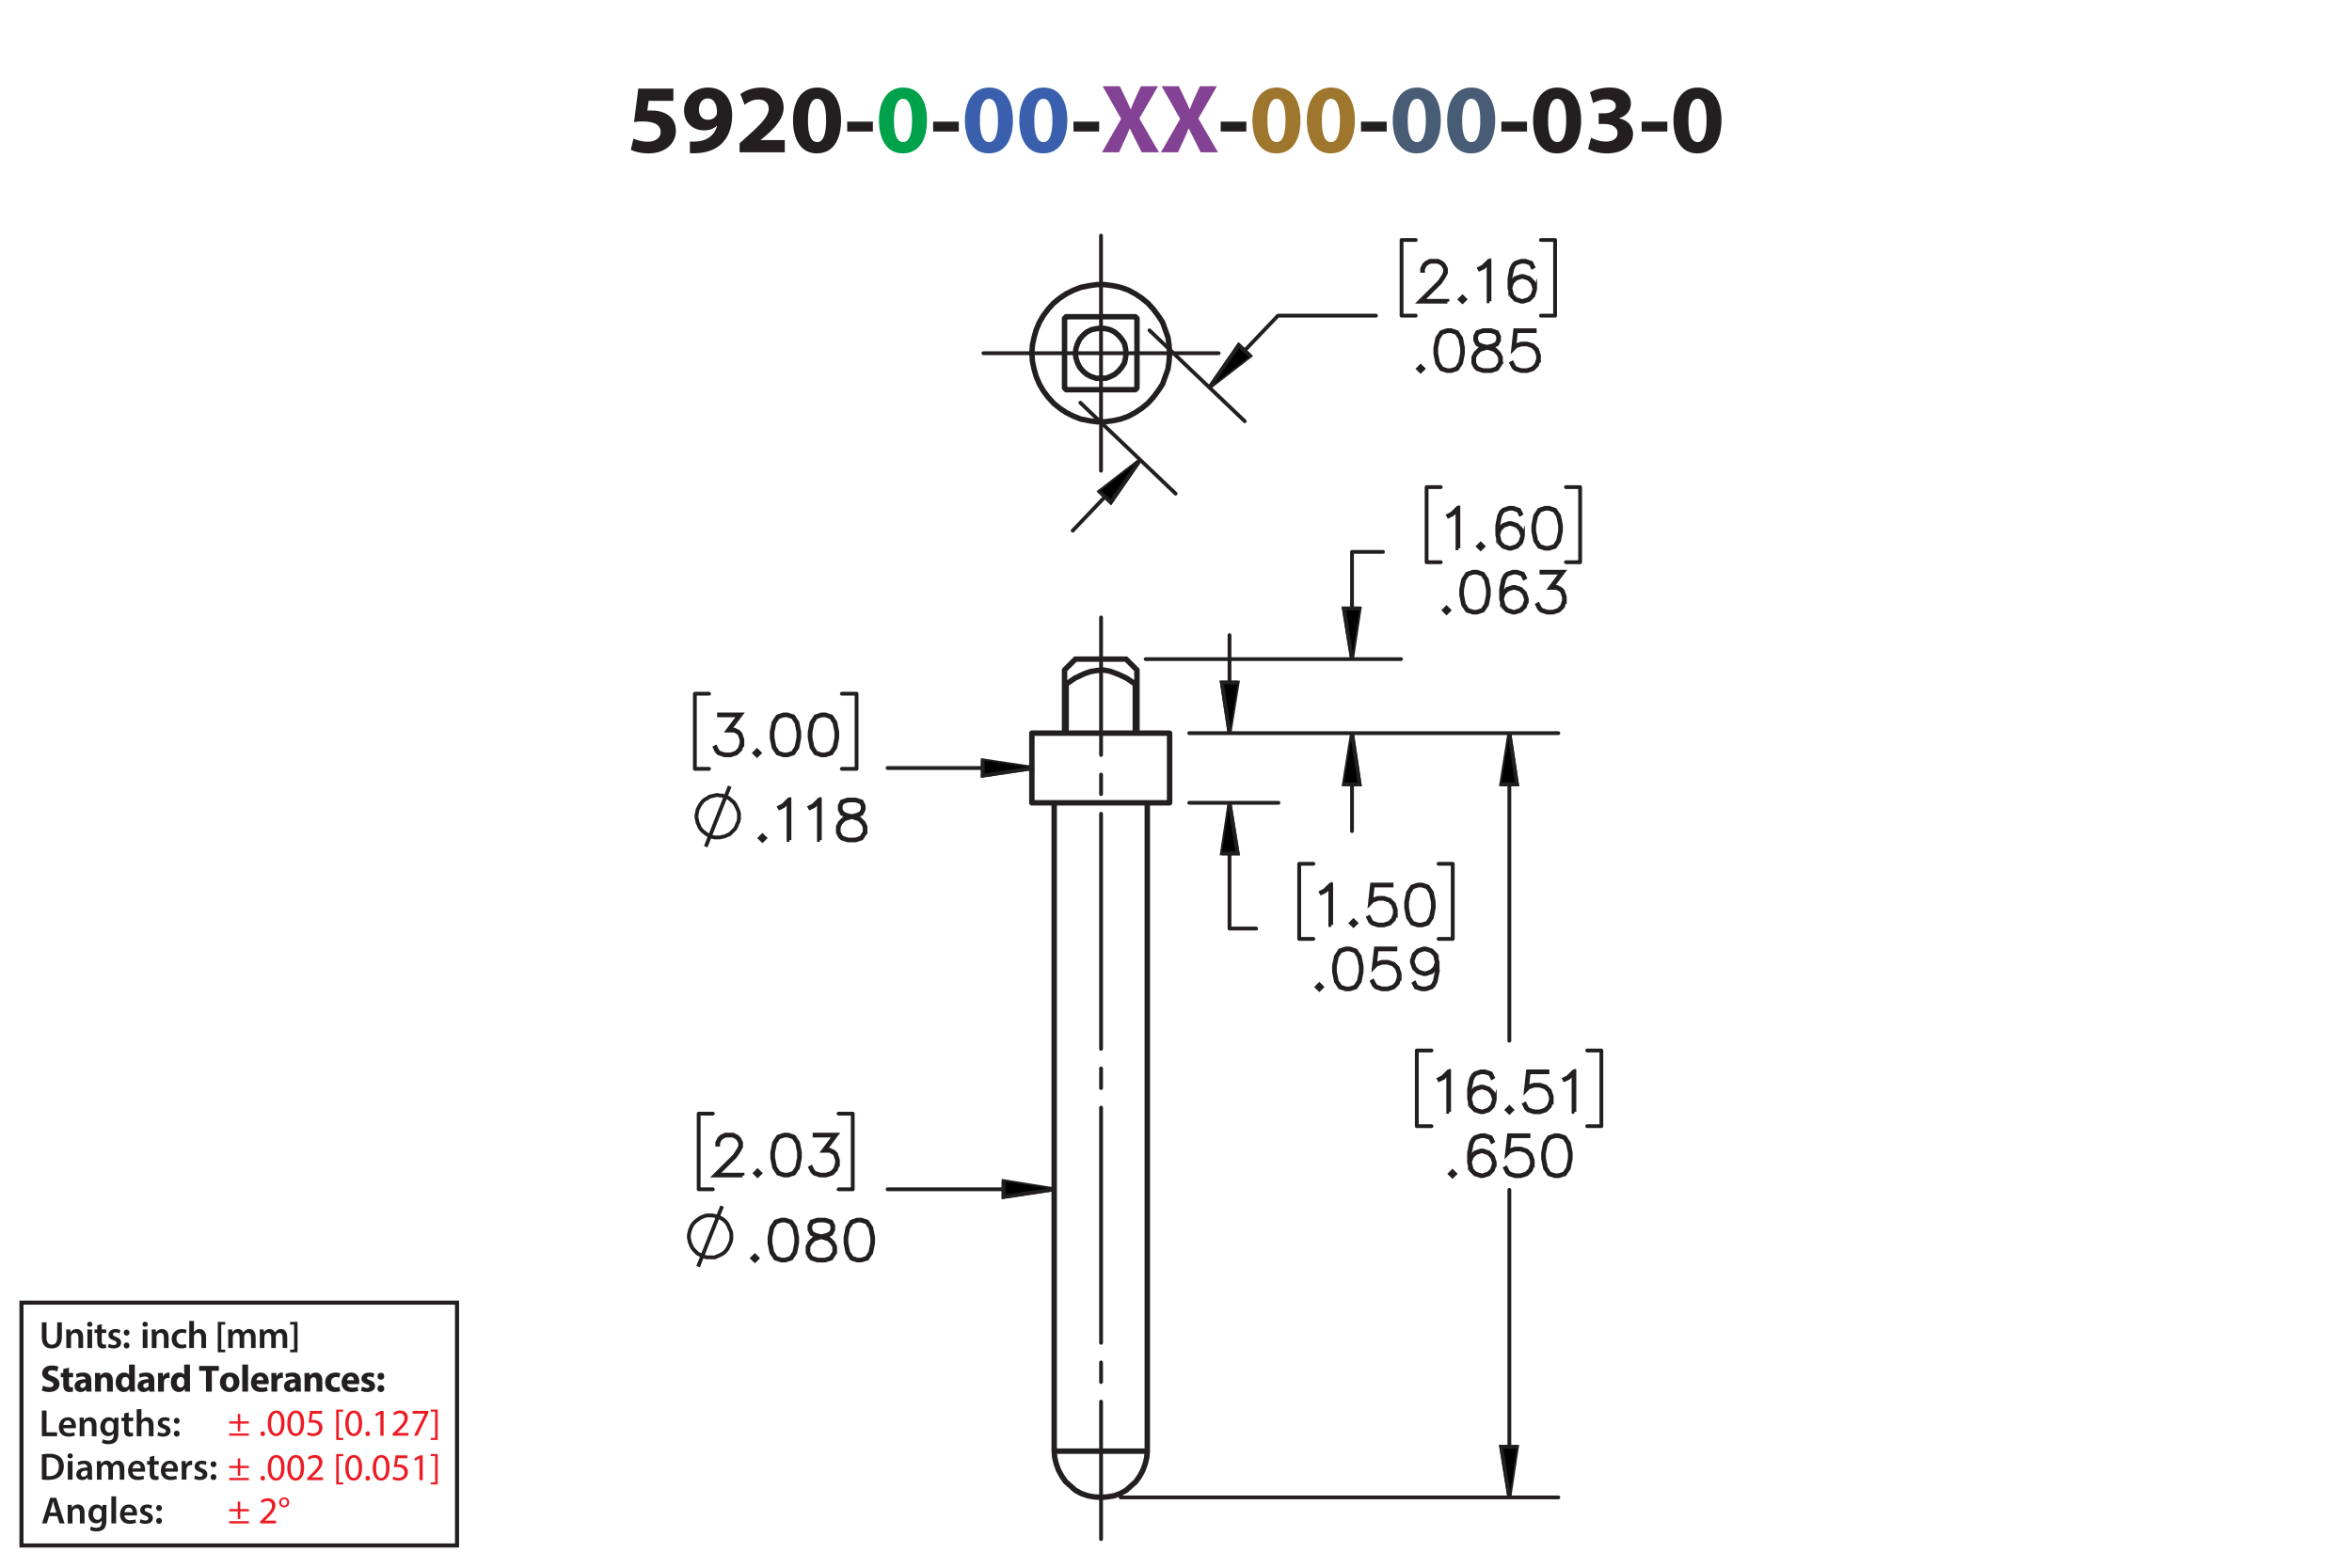 <?xml version="1.0" encoding="UTF-8"?><svg id="Layer_1" xmlns="http://www.w3.org/2000/svg" viewBox="0 0 432 288"><defs><style>.cls-1,.cls-2,.cls-3,.cls-4,.cls-5,.cls-6,.cls-7{stroke:#231f20;}.cls-1,.cls-3,.cls-5,.cls-6,.cls-7{fill:none;}.cls-1,.cls-3,.cls-6{stroke-linecap:round;stroke-linejoin:round;}.cls-2{stroke-width:.7px;}.cls-2,.cls-4,.cls-5{stroke-miterlimit:10;}.cls-8{fill:#834293;}.cls-9{fill:#9e762d;}.cls-3,.cls-4,.cls-5,.cls-6{stroke-width:.7px;}.cls-6{stroke-dasharray:0 0 0 0 43.2 3.6 3.6 3.6;stroke-dashoffset:17.937px;}.cls-10{fill:#485c75;}.cls-11{fill:#00a14b;}.cls-12{fill:#ed1c24;}.cls-13{fill:#231f20;}.cls-14{fill:#3a60ad;}.cls-7{stroke-width:.75px;}</style></defs><g><path class="cls-13" d="M123.679,18.529h-4.537l-.252,1.8c.252-.036,.468-.036,.756-.036,1.117,0,2.251,.252,3.079,.847,.882,.594,1.422,1.566,1.422,2.935,0,2.179-1.873,4.106-5.023,4.106-1.422,0-2.611-.324-3.259-.666l.486-2.052c.522,.252,1.585,.576,2.647,.576,1.134,0,2.341-.54,2.341-1.783,0-1.206-.955-1.945-3.295-1.945-.648,0-1.099,.036-1.585,.108l.774-6.14h6.446v2.251Z"/><path class="cls-13" d="M126.719,26.001c.342,.036,.648,.036,1.188,0,.828-.054,1.674-.288,2.305-.72,.756-.522,1.26-1.278,1.476-2.161l-.054-.018c-.522,.54-1.279,.846-2.341,.846-1.98,0-3.655-1.386-3.655-3.655,0-2.287,1.836-4.213,4.412-4.213,3.007,0,4.429,2.305,4.429,5.042,0,2.431-.774,4.213-2.053,5.383-1.116,1.008-2.647,1.566-4.465,1.639-.468,.036-.936,.018-1.242,0v-2.143Zm1.656-5.87c0,1.009,.54,1.873,1.657,1.873,.738,0,1.26-.36,1.512-.774,.09-.162,.144-.342,.144-.684,0-1.243-.468-2.467-1.71-2.467-.936,0-1.621,.828-1.603,2.052Z"/><path class="cls-13" d="M135.845,27.981v-1.656l1.512-1.369c2.557-2.287,3.799-3.601,3.835-4.969,0-.955-.576-1.711-1.927-1.711-1.008,0-1.891,.504-2.503,.973l-.774-1.963c.882-.666,2.251-1.206,3.835-1.206,2.647,0,4.106,1.548,4.106,3.673,0,1.963-1.423,3.529-3.115,5.042l-1.08,.9v.036h4.411v2.251h-8.3Z"/><path class="cls-13" d="M154.477,22.076c0,3.619-1.458,6.104-4.447,6.104-3.025,0-4.357-2.719-4.375-6.032,0-3.385,1.44-6.067,4.465-6.067,3.133,0,4.357,2.791,4.357,5.996Zm-6.068,.072c-.018,2.683,.63,3.961,1.692,3.961s1.639-1.333,1.639-3.997c0-2.593-.558-3.961-1.657-3.961-1.008,0-1.692,1.278-1.674,3.997Z"/><path class="cls-13" d="M160.326,22.346v1.818h-4.717v-1.818h4.717Z"/><path class="cls-11" d="M170.263,22.076c0,3.619-1.458,6.104-4.447,6.104-3.025,0-4.357-2.719-4.375-6.032,0-3.385,1.44-6.067,4.465-6.067,3.133,0,4.357,2.791,4.357,5.996Zm-6.068,.072c-.018,2.683,.63,3.961,1.692,3.961s1.639-1.333,1.639-3.997c0-2.593-.558-3.961-1.657-3.961-1.008,0-1.692,1.278-1.674,3.997Z"/><path class="cls-13" d="M176.112,22.346v1.818h-4.718v-1.818h4.718Z"/><path class="cls-14" d="M186.049,22.076c0,3.619-1.458,6.104-4.447,6.104-3.025,0-4.357-2.719-4.375-6.032,0-3.385,1.44-6.067,4.465-6.067,3.133,0,4.357,2.791,4.357,5.996Zm-6.068,.072c-.018,2.683,.63,3.961,1.692,3.961s1.639-1.333,1.639-3.997c0-2.593-.558-3.961-1.657-3.961-1.008,0-1.692,1.278-1.674,3.997Z"/><path class="cls-14" d="M196.039,22.076c0,3.619-1.458,6.104-4.447,6.104-3.025,0-4.357-2.719-4.375-6.032,0-3.385,1.44-6.067,4.465-6.067,3.133,0,4.357,2.791,4.357,5.996Zm-6.068,.072c-.018,2.683,.63,3.961,1.692,3.961s1.639-1.333,1.639-3.997c0-2.593-.558-3.961-1.657-3.961-1.008,0-1.692,1.278-1.674,3.997Z"/><path class="cls-13" d="M201.887,22.346v1.818h-4.718v-1.818h4.718Z"/><path class="cls-8" d="M209.7,27.981l-1.098-2.197c-.45-.846-.738-1.476-1.081-2.179h-.036c-.252,.703-.558,1.333-.936,2.179l-1.008,2.197h-3.133l3.511-6.14-3.385-5.996h3.151l1.062,2.215c.36,.738,.63,1.333,.918,2.017h.036c.288-.774,.522-1.315,.829-2.017l1.026-2.215h3.133l-3.421,5.924,3.601,6.212h-3.169Z"/><path class="cls-8" d="M220.535,27.981l-1.098-2.197c-.45-.846-.738-1.476-1.081-2.179h-.035c-.253,.703-.559,1.333-.936,2.179l-1.008,2.197h-3.133l3.511-6.14-3.385-5.996h3.151l1.062,2.215c.359,.738,.63,1.333,.918,2.017h.036c.288-.774,.522-1.315,.828-2.017l1.026-2.215h3.133l-3.421,5.924,3.601,6.212h-3.169Z"/><path class="cls-13" d="M228.923,22.346v1.818h-4.718v-1.818h4.718Z"/><path class="cls-9" d="M238.86,22.076c0,3.619-1.459,6.104-4.447,6.104-3.025,0-4.357-2.719-4.376-6.032,0-3.385,1.44-6.067,4.466-6.067,3.133,0,4.357,2.791,4.357,5.996Zm-6.068,.072c-.018,2.683,.63,3.961,1.692,3.961s1.639-1.333,1.639-3.997c0-2.593-.558-3.961-1.656-3.961-1.009,0-1.692,1.278-1.675,3.997Z"/><path class="cls-9" d="M248.85,22.076c0,3.619-1.458,6.104-4.447,6.104-3.024,0-4.357-2.719-4.375-6.032,0-3.385,1.44-6.067,4.465-6.067,3.133,0,4.357,2.791,4.357,5.996Zm-6.067,.072c-.019,2.683,.63,3.961,1.692,3.961s1.639-1.333,1.639-3.997c0-2.593-.559-3.961-1.657-3.961-1.008,0-1.692,1.278-1.674,3.997Z"/><path class="cls-13" d="M254.698,22.346v1.818h-4.717v-1.818h4.717Z"/><path class="cls-10" d="M264.636,22.076c0,3.619-1.459,6.104-4.447,6.104-3.025,0-4.357-2.719-4.376-6.032,0-3.385,1.44-6.067,4.466-6.067,3.133,0,4.357,2.791,4.357,5.996Zm-6.068,.072c-.018,2.683,.63,3.961,1.692,3.961s1.639-1.333,1.639-3.997c0-2.593-.558-3.961-1.656-3.961-1.009,0-1.692,1.278-1.675,3.997Z"/><path class="cls-10" d="M274.626,22.076c0,3.619-1.459,6.104-4.447,6.104-3.025,0-4.357-2.719-4.376-6.032,0-3.385,1.44-6.067,4.466-6.067,3.133,0,4.357,2.791,4.357,5.996Zm-6.068,.072c-.018,2.683,.63,3.961,1.692,3.961s1.639-1.333,1.639-3.997c0-2.593-.558-3.961-1.656-3.961-1.009,0-1.692,1.278-1.675,3.997Z"/><path class="cls-13" d="M280.474,22.346v1.818h-4.717v-1.818h4.717Z"/><path class="cls-13" d="M290.411,22.076c0,3.619-1.458,6.104-4.447,6.104-3.024,0-4.357-2.719-4.375-6.032,0-3.385,1.44-6.067,4.465-6.067,3.133,0,4.357,2.791,4.357,5.996Zm-6.067,.072c-.019,2.683,.63,3.961,1.692,3.961s1.639-1.333,1.639-3.997c0-2.593-.559-3.961-1.657-3.961-1.008,0-1.692,1.278-1.674,3.997Z"/><path class="cls-13" d="M292.244,25.299c.486,.252,1.603,.72,2.719,.72,1.423,0,2.144-.685,2.144-1.567,0-1.152-1.152-1.674-2.359-1.674h-1.116v-1.962h1.062c.918-.018,2.089-.36,2.089-1.351,0-.702-.576-1.224-1.728-1.224-.955,0-1.963,.414-2.449,.702l-.558-1.981c.702-.45,2.106-.882,3.619-.882,2.502,0,3.889,1.315,3.889,2.917,0,1.243-.702,2.215-2.143,2.719v.036c1.404,.252,2.539,1.315,2.539,2.845,0,2.07-1.819,3.583-4.79,3.583-1.512,0-2.791-.397-3.475-.829l.558-2.052Z"/><path class="cls-13" d="M306.249,22.346v1.818h-4.717v-1.818h4.717Z"/><path class="cls-13" d="M316.187,22.076c0,3.619-1.459,6.104-4.447,6.104-3.024,0-4.357-2.719-4.375-6.032,0-3.385,1.44-6.067,4.465-6.067,3.133,0,4.357,2.791,4.357,5.996Zm-6.068,.072c-.018,2.683,.631,3.961,1.693,3.961,1.062,0,1.638-1.333,1.638-3.997,0-2.593-.558-3.961-1.656-3.961-1.008,0-1.692,1.278-1.675,3.997Z"/></g><g><g><path class="cls-13" d="M7.688,259.128h.862v3.999h1.94v.722h-2.802v-4.721Z"/><path class="cls-13" d="M11.636,262.385c.021,.616,.504,.883,1.05,.883,.399,0,.686-.057,.946-.154l.126,.596c-.294,.118-.701,.21-1.191,.21-1.106,0-1.758-.68-1.758-1.724,0-.945,.574-1.835,1.667-1.835,1.106,0,1.471,.911,1.471,1.66,0,.161-.014,.287-.028,.364h-2.283Zm1.498-.603c.007-.315-.133-.833-.708-.833-.532,0-.756,.483-.791,.833h1.498Z"/><path class="cls-13" d="M14.639,261.453c0-.392-.007-.721-.028-1.016h.756l.042,.512h.021c.147-.267,.518-.589,1.085-.589,.595,0,1.211,.386,1.211,1.464v2.024h-.861v-1.926c0-.49-.182-.861-.651-.861-.343,0-.581,.245-.672,.504-.028,.077-.035,.182-.035,.28v2.003h-.868v-2.396Z"/><path class="cls-13" d="M21.759,260.438c-.014,.231-.028,.512-.028,.981v1.934c0,.714-.147,1.226-.504,1.548-.357,.315-.848,.413-1.317,.413-.434,0-.896-.091-1.191-.273l.19-.651c.217,.126,.581,.26,.995,.26,.56,0,.981-.295,.981-1.03v-.294h-.014c-.196,.301-.546,.504-.995,.504-.847,0-1.45-.7-1.45-1.666,0-1.121,.729-1.801,1.548-1.801,.518,0,.827,.253,.987,.532h.014l.035-.455h.75Zm-.89,1.366c0-.077-.007-.161-.028-.231-.091-.315-.336-.553-.701-.553-.483,0-.84,.42-.84,1.113,0,.581,.294,1.051,.834,1.051,.322,0,.602-.21,.7-.519,.021-.091,.035-.21,.035-.309v-.553Z"/><path class="cls-13" d="M23.641,259.464v.974h.819v.644h-.819v1.506c0,.413,.112,.631,.441,.631,.147,0,.259-.021,.336-.042l.014,.658c-.126,.049-.35,.084-.624,.084-.315,0-.581-.105-.742-.28-.182-.196-.266-.505-.266-.953v-1.603h-.49v-.644h.49v-.77l.84-.203Z"/><path class="cls-13" d="M25.111,258.876h.868v2.031h.014c.105-.161,.245-.294,.427-.393,.168-.098,.371-.154,.588-.154,.581,0,1.19,.386,1.19,1.478v2.01h-.861v-1.912c0-.497-.182-.868-.658-.868-.336,0-.575,.224-.665,.483-.028,.069-.035,.161-.035,.259v2.038h-.868v-4.973Z"/><path class="cls-13" d="M29.073,263.058c.196,.119,.567,.245,.875,.245,.378,0,.546-.154,.546-.379,0-.231-.14-.35-.56-.497-.665-.231-.945-.596-.939-.994,0-.603,.497-1.072,1.289-1.072,.378,0,.708,.099,.903,.203l-.168,.609c-.147-.084-.42-.195-.721-.195-.308,0-.477,.146-.477,.356,0,.218,.161,.322,.596,.477,.616,.224,.903,.539,.91,1.044,0,.616-.483,1.065-1.387,1.065-.413,0-.784-.099-1.037-.238l.169-.623Z"/><path class="cls-13" d="M31.929,261.019c0-.322,.224-.554,.532-.554,.315,0,.525,.231,.532,.554,0,.315-.21,.546-.532,.546-.315,0-.532-.231-.532-.546Zm0,2.359c0-.321,.224-.553,.532-.553,.315,0,.525,.224,.532,.553,0,.309-.21,.547-.532,.547-.315,0-.532-.238-.532-.547Z"/></g><g><path class="cls-13" d="M7.688,267.173c.378-.064,.862-.099,1.373-.099,.882,0,1.492,.183,1.926,.547,.456,.371,.735,.932,.735,1.736,0,.841-.287,1.471-.735,1.877-.469,.428-1.218,.644-2.136,.644-.504,0-.882-.027-1.163-.062v-4.644Zm.862,3.999c.119,.021,.301,.021,.476,.021,1.121,.008,1.786-.609,1.786-1.807,.007-1.044-.595-1.639-1.674-1.639-.273,0-.469,.021-.588,.049v3.376Z"/><path class="cls-13" d="M13.372,267.467c0,.259-.19,.462-.49,.462-.287,0-.477-.203-.477-.462,0-.267,.196-.47,.483-.47,.294,0,.476,.203,.483,.47Zm-.917,4.363v-3.411h.868v3.411h-.868Z"/><path class="cls-13" d="M16.166,271.83l-.056-.378h-.021c-.21,.266-.567,.455-1.008,.455-.686,0-1.072-.497-1.072-1.016,0-.861,.763-1.296,2.024-1.289v-.056c0-.225-.091-.596-.693-.596-.336,0-.686,.105-.917,.253l-.168-.56c.252-.154,.693-.302,1.233-.302,1.092,0,1.408,.693,1.408,1.437v1.232c0,.308,.014,.609,.049,.819h-.777Zm-.112-1.667c-.609-.014-1.19,.119-1.19,.638,0,.336,.217,.49,.49,.49,.343,0,.595-.225,.672-.47,.021-.062,.028-.133,.028-.189v-.47Z"/><path class="cls-13" d="M17.803,269.435c0-.392-.007-.721-.028-1.016h.743l.035,.505h.021c.169-.267,.477-.582,1.051-.582,.448,0,.798,.253,.945,.631h.014c.119-.19,.259-.329,.42-.428,.189-.133,.406-.203,.686-.203,.567,0,1.142,.386,1.142,1.478v2.01h-.841v-1.884c0-.567-.196-.903-.609-.903-.294,0-.511,.21-.602,.455-.021,.084-.042,.189-.042,.287v2.045h-.841v-1.975c0-.477-.189-.812-.588-.812-.322,0-.54,.252-.617,.49-.035,.084-.049,.182-.049,.279v2.018h-.84v-2.396Z"/><path class="cls-13" d="M24.348,270.366c.021,.616,.504,.883,1.05,.883,.399,0,.686-.057,.946-.154l.126,.596c-.294,.118-.701,.21-1.191,.21-1.106,0-1.758-.68-1.758-1.724,0-.945,.574-1.835,1.667-1.835,1.106,0,1.471,.911,1.471,1.66,0,.161-.014,.287-.028,.364h-2.283Zm1.498-.603c.007-.315-.133-.833-.708-.833-.532,0-.756,.483-.791,.833h1.498Z"/><path class="cls-13" d="M28.338,267.445v.974h.819v.644h-.819v1.506c0,.413,.112,.631,.441,.631,.147,0,.259-.021,.336-.042l.014,.658c-.126,.049-.35,.084-.624,.084-.315,0-.581-.105-.742-.28-.182-.196-.266-.505-.266-.953v-1.603h-.49v-.644h.49v-.77l.84-.203Z"/><path class="cls-13" d="M30.375,270.366c.021,.616,.504,.883,1.05,.883,.399,0,.686-.057,.946-.154l.126,.596c-.294,.118-.701,.21-1.191,.21-1.106,0-1.758-.68-1.758-1.724,0-.945,.574-1.835,1.667-1.835,1.106,0,1.471,.911,1.471,1.66,0,.161-.014,.287-.028,.364h-2.283Zm1.498-.603c.007-.315-.133-.833-.708-.833-.532,0-.756,.483-.791,.833h1.498Z"/><path class="cls-13" d="M33.377,269.519c0-.462-.007-.791-.028-1.1h.75l.028,.651h.028c.168-.483,.567-.729,.932-.729,.084,0,.133,.008,.203,.021v.812c-.07-.014-.147-.028-.252-.028-.413,0-.693,.267-.77,.651-.014,.077-.028,.168-.028,.267v1.765h-.861v-2.312Z"/><path class="cls-13" d="M35.828,271.039c.196,.119,.567,.245,.875,.245,.378,0,.546-.154,.546-.379,0-.231-.14-.35-.56-.497-.665-.231-.945-.596-.939-.994,0-.603,.497-1.072,1.289-1.072,.378,0,.708,.099,.903,.203l-.168,.609c-.147-.084-.42-.195-.721-.195-.308,0-.477,.146-.477,.356,0,.218,.161,.322,.596,.477,.616,.224,.903,.539,.91,1.044,0,.616-.483,1.065-1.387,1.065-.413,0-.784-.099-1.037-.238l.169-.623Z"/><path class="cls-13" d="M38.684,269.001c0-.322,.224-.554,.532-.554,.315,0,.525,.231,.532,.554,0,.315-.21,.546-.532,.546-.315,0-.532-.231-.532-.546Zm0,2.359c0-.321,.224-.553,.532-.553,.315,0,.525,.224,.532,.553,0,.309-.21,.547-.532,.547-.315,0-.532-.238-.532-.547Z"/></g><g><path class="cls-13" d="M7.898,254.555c.288,.147,.729,.294,1.184,.294,.49,0,.749-.203,.749-.511,0-.295-.224-.463-.791-.666-.784-.273-1.295-.707-1.295-1.394,0-.806,.672-1.422,1.786-1.422,.532,0,.924,.112,1.205,.238l-.238,.861c-.189-.091-.525-.224-.988-.224-.462,0-.686,.21-.686,.455,0,.301,.266,.435,.875,.665,.834,.309,1.226,.742,1.226,1.408,0,.791-.609,1.464-1.905,1.464-.539,0-1.071-.141-1.337-.287l.217-.883Z"/><path class="cls-13" d="M12.666,251.249v.981h.764v.784h-.764v1.24c0,.413,.098,.602,.42,.602,.133,0,.238-.014,.315-.027l.007,.805c-.14,.057-.392,.092-.693,.092-.343,0-.63-.119-.798-.294-.196-.203-.294-.533-.294-1.016v-1.401h-.455v-.784h.455v-.742l1.044-.238Z"/><path class="cls-13" d="M15.859,255.654l-.064-.343h-.021c-.224,.273-.574,.42-.981,.42-.693,0-1.106-.504-1.106-1.051,0-.89,.798-1.316,2.01-1.31v-.049c0-.183-.098-.441-.624-.441-.35,0-.721,.119-.945,.259l-.196-.686c.238-.133,.708-.301,1.331-.301,1.142,0,1.506,.673,1.506,1.478v1.191c0,.329,.014,.644,.049,.833h-.96Zm-.127-1.618c-.56-.007-.994,.126-.994,.54,0,.273,.182,.405,.42,.405,.266,0,.483-.175,.553-.392,.014-.056,.021-.119,.021-.183v-.371Z"/><path class="cls-13" d="M17.475,253.322c0-.428-.014-.792-.028-1.093h.924l.049,.469h.021c.14-.217,.49-.546,1.058-.546,.701,0,1.226,.462,1.226,1.471v2.031h-1.065v-1.898c0-.44-.154-.742-.539-.742-.294,0-.469,.203-.54,.399-.028,.064-.042,.168-.042,.267v1.975h-1.065v-2.332Z"/><path class="cls-13" d="M24.763,250.682v3.95c0,.385,.014,.791,.028,1.022h-.945l-.049-.504h-.014c-.217,.385-.63,.581-1.072,.581-.812,0-1.464-.693-1.464-1.758-.007-1.156,.714-1.821,1.534-1.821,.42,0,.749,.147,.903,.386h.014v-1.856h1.065Zm-1.065,2.998c0-.057-.007-.134-.014-.19-.063-.287-.294-.525-.624-.525-.483,0-.735,.435-.735,.974,0,.581,.287,.945,.729,.945,.308,0,.553-.21,.616-.511,.021-.077,.028-.154,.028-.245v-.448Z"/><path class="cls-13" d="M27.43,255.654l-.064-.343h-.021c-.224,.273-.574,.42-.981,.42-.693,0-1.106-.504-1.106-1.051,0-.89,.798-1.316,2.01-1.31v-.049c0-.183-.098-.441-.624-.441-.35,0-.721,.119-.945,.259l-.196-.686c.238-.133,.708-.301,1.331-.301,1.142,0,1.506,.673,1.506,1.478v1.191c0,.329,.014,.644,.049,.833h-.96Zm-.127-1.618c-.56-.007-.994,.126-.994,.54,0,.273,.182,.405,.42,.405,.266,0,.483-.175,.553-.392,.014-.056,.021-.119,.021-.183v-.371Z"/><path class="cls-13" d="M29.045,253.357c0-.505-.014-.834-.028-1.128h.917l.035,.63h.028c.175-.497,.595-.707,.924-.707,.098,0,.147,0,.224,.014v1.002c-.077-.014-.168-.028-.287-.028-.392,0-.658,.21-.729,.54-.014,.069-.021,.153-.021,.237v1.737h-1.065v-2.297Z"/><path class="cls-13" d="M34.892,250.682v3.95c0,.385,.014,.791,.028,1.022h-.945l-.049-.504h-.014c-.217,.385-.63,.581-1.072,.581-.812,0-1.464-.693-1.464-1.758-.007-1.156,.714-1.821,1.534-1.821,.42,0,.749,.147,.903,.386h.014v-1.856h1.065Zm-1.065,2.998c0-.057-.007-.134-.014-.19-.063-.287-.294-.525-.624-.525-.483,0-.735,.435-.735,.974,0,.581,.287,.945,.729,.945,.308,0,.553-.21,.616-.511,.021-.077,.028-.154,.028-.245v-.448Z"/><path class="cls-13" d="M37.837,251.83h-1.268v-.896h3.628v.896h-1.289v3.824h-1.072v-3.824Z"/><path class="cls-13" d="M43.978,253.903c0,1.254-.89,1.828-1.807,1.828-1.002,0-1.772-.658-1.772-1.765,0-1.107,.729-1.815,1.828-1.815,1.051,0,1.751,.722,1.751,1.751Zm-2.479,.035c0,.588,.245,1.029,.701,1.029,.413,0,.679-.413,.679-1.029,0-.512-.196-1.029-.679-1.029-.511,0-.701,.525-.701,1.029Z"/><path class="cls-13" d="M44.501,250.682h1.065v4.973h-1.065v-4.973Z"/><path class="cls-13" d="M47.112,254.281c.035,.441,.469,.651,.967,.651,.364,0,.658-.049,.945-.14l.14,.722c-.35,.14-.777,.21-1.24,.21-1.163,0-1.828-.673-1.828-1.744,0-.868,.54-1.828,1.73-1.828,1.107,0,1.527,.861,1.527,1.709,0,.182-.021,.343-.035,.42h-2.206Zm1.254-.729c0-.259-.112-.693-.603-.693-.448,0-.63,.406-.658,.693h1.261Z"/><path class="cls-13" d="M49.856,253.357c0-.505-.014-.834-.028-1.128h.917l.035,.63h.028c.175-.497,.595-.707,.924-.707,.098,0,.147,0,.224,.014v1.002c-.077-.014-.168-.028-.287-.028-.392,0-.658,.21-.729,.54-.014,.069-.021,.153-.021,.237v1.737h-1.065v-2.297Z"/><path class="cls-13" d="M54.33,255.654l-.064-.343h-.021c-.224,.273-.574,.42-.981,.42-.693,0-1.106-.504-1.106-1.051,0-.89,.798-1.316,2.01-1.31v-.049c0-.183-.098-.441-.624-.441-.35,0-.721,.119-.945,.259l-.196-.686c.238-.133,.708-.301,1.331-.301,1.142,0,1.506,.673,1.506,1.478v1.191c0,.329,.014,.644,.049,.833h-.96Zm-.127-1.618c-.56-.007-.994,.126-.994,.54,0,.273,.182,.405,.42,.405,.266,0,.483-.175,.553-.392,.014-.056,.021-.119,.021-.183v-.371Z"/><path class="cls-13" d="M55.946,253.322c0-.428-.014-.792-.028-1.093h.924l.049,.469h.021c.14-.217,.49-.546,1.058-.546,.701,0,1.226,.462,1.226,1.471v2.031h-1.065v-1.898c0-.44-.154-.742-.539-.742-.294,0-.469,.203-.54,.399-.028,.064-.042,.168-.042,.267v1.975h-1.065v-2.332Z"/><path class="cls-13" d="M62.485,255.57c-.189,.084-.546,.154-.953,.154-1.106,0-1.814-.673-1.814-1.751,0-1.002,.686-1.821,1.961-1.821,.28,0,.588,.049,.812,.133l-.168,.792c-.126-.057-.315-.105-.595-.105-.56,0-.924,.399-.917,.96,0,.63,.42,.959,.939,.959,.252,0,.448-.042,.609-.104l.126,.784Z"/><path class="cls-13" d="M63.758,254.281c.035,.441,.469,.651,.967,.651,.364,0,.658-.049,.945-.14l.14,.722c-.35,.14-.777,.21-1.24,.21-1.163,0-1.828-.673-1.828-1.744,0-.868,.54-1.828,1.73-1.828,1.107,0,1.527,.861,1.527,1.709,0,.182-.021,.343-.035,.42h-2.206Zm1.254-.729c0-.259-.112-.693-.603-.693-.448,0-.63,.406-.658,.693h1.261Z"/><path class="cls-13" d="M66.495,254.723c.196,.119,.602,.259,.917,.259,.322,0,.455-.111,.455-.287,0-.175-.105-.259-.504-.392-.707-.238-.981-.623-.974-1.029,0-.638,.546-1.121,1.394-1.121,.399,0,.756,.091,.966,.196l-.189,.735c-.154-.084-.448-.196-.742-.196-.259,0-.406,.105-.406,.28,0,.161,.133,.245,.553,.393,.651,.224,.924,.553,.932,1.058,0,.637-.504,1.106-1.485,1.106-.448,0-.848-.099-1.107-.238l.19-.764Z"/><path class="cls-13" d="M69.33,252.832c0-.379,.259-.644,.63-.644s.616,.259,.624,.644c0,.364-.252,.637-.63,.637-.364,0-.624-.273-.624-.637Zm0,2.262c0-.371,.259-.644,.63-.644s.616,.267,.624,.644c0,.364-.252,.638-.63,.638-.364,0-.624-.273-.624-.638Z"/></g><g><path class="cls-12" d="M44.13,259.748v1.365h1.583v.421h-1.583v1.4h-.448v-1.4h-1.583v-.421h1.583v-1.365h.448Zm1.583,3.586v.42h-3.614v-.42h3.614Z"/><path class="cls-12" d="M47.839,263.39c0-.259,.175-.441,.42-.441,.246,0,.414,.183,.414,.441,0,.252-.161,.441-.42,.441-.245,0-.413-.19-.413-.441Z"/><path class="cls-12" d="M52.265,261.429c0,1.548-.574,2.402-1.583,2.402-.889,0-1.492-.834-1.506-2.34,0-1.526,.659-2.367,1.583-2.367,.96,0,1.506,.855,1.506,2.305Zm-2.472,.07c0,1.184,.364,1.855,.924,1.855,.63,0,.932-.735,.932-1.897,0-1.121-.287-1.856-.925-1.856-.539,0-.931,.658-.931,1.898Z"/><path class="cls-12" d="M55.856,261.429c0,1.548-.574,2.402-1.583,2.402-.889,0-1.492-.834-1.506-2.34,0-1.526,.659-2.367,1.583-2.367,.96,0,1.506,.855,1.506,2.305Zm-2.472,.07c0,1.184,.364,1.855,.924,1.855,.63,0,.932-.735,.932-1.897,0-1.121-.287-1.856-.925-1.856-.539,0-.931,.658-.931,1.898Z"/><path class="cls-12" d="M59.139,259.72h-1.737l-.175,1.17c.105-.015,.203-.028,.371-.028,.35,0,.701,.077,.981,.245,.357,.203,.651,.596,.651,1.17,0,.89-.707,1.555-1.695,1.555-.497,0-.917-.141-1.135-.28l.154-.469c.189,.111,.56,.252,.974,.252,.581,0,1.079-.379,1.079-.988-.007-.588-.399-1.008-1.31-1.008-.259,0-.462,.027-.63,.049l.294-2.186h2.178v.519Z"/><path class="cls-12" d="M61.755,264.538v-5.582h1.282v.386h-.805v4.811h.805v.385h-1.282Z"/><path class="cls-12" d="M66.51,261.429c0,1.548-.574,2.402-1.583,2.402-.889,0-1.492-.834-1.506-2.34,0-1.526,.659-2.367,1.583-2.367,.96,0,1.506,.855,1.506,2.305Zm-2.472,.07c0,1.184,.364,1.855,.924,1.855,.63,0,.932-.735,.932-1.897,0-1.121-.287-1.856-.925-1.856-.539,0-.931,.658-.931,1.898Z"/><path class="cls-12" d="M67.124,263.39c0-.259,.175-.441,.42-.441,.245,0,.413,.183,.413,.441,0,.252-.161,.441-.42,.441-.245,0-.413-.19-.413-.441Z"/><path class="cls-12" d="M69.861,259.775h-.014l-.791,.428-.119-.47,.995-.532h.525v4.553h-.595v-3.978Z"/><path class="cls-12" d="M72.114,263.754v-.378l.483-.47c1.163-1.106,1.688-1.694,1.695-2.381,0-.463-.224-.89-.903-.89-.413,0-.756,.21-.966,.385l-.196-.434c.315-.267,.763-.463,1.289-.463,.981,0,1.394,.673,1.394,1.324,0,.841-.609,1.52-1.569,2.444l-.364,.336v.014h2.045v.512h-2.907Z"/><path class="cls-12" d="M78.661,259.201v.406l-1.982,4.146h-.637l1.975-4.027v-.014h-2.227v-.512h2.872Z"/><path class="cls-12" d="M80.395,258.949v5.589h-1.281v-.385h.805v-4.818h-.805v-.386h1.281Z"/></g><g><path class="cls-12" d="M44.13,267.918v1.365h1.583v.421h-1.583v1.4h-.448v-1.4h-1.583v-.421h1.583v-1.365h.448Zm1.583,3.586v.42h-3.614v-.42h3.614Z"/><path class="cls-12" d="M47.839,271.56c0-.259,.175-.441,.42-.441,.246,0,.414,.183,.414,.441,0,.252-.161,.441-.42,.441-.245,0-.413-.19-.413-.441Z"/><path class="cls-12" d="M52.265,269.599c0,1.548-.574,2.402-1.583,2.402-.889,0-1.492-.834-1.506-2.34,0-1.526,.659-2.367,1.583-2.367,.96,0,1.506,.855,1.506,2.305Zm-2.472,.07c0,1.184,.364,1.855,.924,1.855,.63,0,.932-.735,.932-1.897,0-1.121-.287-1.856-.925-1.856-.539,0-.931,.658-.931,1.898Z"/><path class="cls-12" d="M55.856,269.599c0,1.548-.574,2.402-1.583,2.402-.889,0-1.492-.834-1.506-2.34,0-1.526,.659-2.367,1.583-2.367,.96,0,1.506,.855,1.506,2.305Zm-2.472,.07c0,1.184,.364,1.855,.924,1.855,.63,0,.932-.735,.932-1.897,0-1.121-.287-1.856-.925-1.856-.539,0-.931,.658-.931,1.898Z"/><path class="cls-12" d="M56.421,271.924v-.378l.483-.47c1.163-1.106,1.688-1.694,1.695-2.381,0-.463-.224-.89-.903-.89-.413,0-.756,.21-.966,.385l-.196-.434c.315-.267,.763-.463,1.289-.463,.981,0,1.394,.673,1.394,1.324,0,.841-.609,1.52-1.569,2.444l-.364,.336v.014h2.045v.512h-2.907Z"/><path class="cls-12" d="M61.755,272.708v-5.582h1.282v.386h-.805v4.811h.805v.385h-1.282Z"/><path class="cls-12" d="M66.51,269.599c0,1.548-.574,2.402-1.583,2.402-.889,0-1.492-.834-1.506-2.34,0-1.526,.659-2.367,1.583-2.367,.96,0,1.506,.855,1.506,2.305Zm-2.472,.07c0,1.184,.364,1.855,.924,1.855,.63,0,.932-.735,.932-1.897,0-1.121-.287-1.856-.925-1.856-.539,0-.931,.658-.931,1.898Z"/><path class="cls-12" d="M67.124,271.56c0-.259,.175-.441,.42-.441,.245,0,.413,.183,.413,.441,0,.252-.161,.441-.42,.441-.245,0-.413-.19-.413-.441Z"/><path class="cls-12" d="M71.549,269.599c0,1.548-.574,2.402-1.583,2.402-.889,0-1.492-.834-1.506-2.34,0-1.526,.659-2.367,1.583-2.367,.96,0,1.506,.855,1.506,2.305Zm-2.472,.07c0,1.184,.364,1.855,.924,1.855,.63,0,.932-.735,.932-1.897,0-1.121-.287-1.856-.925-1.856-.539,0-.931,.658-.931,1.898Z"/><path class="cls-12" d="M74.832,267.89h-1.737l-.175,1.17c.105-.015,.203-.028,.371-.028,.35,0,.701,.077,.981,.245,.357,.203,.651,.596,.651,1.17,0,.89-.707,1.555-1.695,1.555-.497,0-.917-.141-1.135-.28l.154-.469c.189,.111,.56,.252,.974,.252,.581,0,1.079-.379,1.079-.988-.007-.588-.399-1.008-1.31-1.008-.259,0-.462,.027-.63,.049l.294-2.186h2.178v.519Z"/><path class="cls-12" d="M77.043,267.945h-.014l-.791,.428-.119-.47,.995-.532h.525v4.553h-.595v-3.978Z"/><path class="cls-12" d="M80.395,267.119v5.589h-1.281v-.385h.805v-4.818h-.805v-.386h1.281Z"/></g><g><path class="cls-13" d="M9.006,278.535l-.406,1.338h-.89l1.513-4.721h1.1l1.534,4.721h-.925l-.427-1.338h-1.498Zm1.352-.651l-.371-1.162c-.091-.287-.168-.609-.238-.883h-.014c-.07,.273-.14,.603-.224,.883l-.364,1.162h1.211Z"/><path class="cls-13" d="M12.443,277.478c0-.392-.007-.721-.028-1.016h.756l.043,.512h.021c.147-.267,.518-.589,1.085-.589,.595,0,1.211,.386,1.211,1.464v2.024h-.861v-1.926c0-.49-.182-.861-.651-.861-.343,0-.582,.245-.672,.504-.028,.077-.035,.182-.035,.28v2.003h-.868v-2.396Z"/><path class="cls-13" d="M19.564,276.462c-.014,.231-.028,.512-.028,.981v1.934c0,.714-.147,1.226-.504,1.548-.357,.315-.848,.413-1.317,.413-.434,0-.896-.091-1.191-.273l.19-.651c.217,.126,.581,.26,.995,.26,.56,0,.981-.295,.981-1.03v-.294h-.014c-.196,.301-.546,.504-.995,.504-.847,0-1.45-.7-1.45-1.666,0-1.121,.729-1.801,1.548-1.801,.518,0,.827,.253,.987,.532h.014l.035-.455h.75Zm-.89,1.366c0-.077-.007-.161-.028-.231-.091-.315-.336-.553-.701-.553-.483,0-.84,.42-.84,1.113,0,.581,.294,1.051,.834,1.051,.322,0,.602-.21,.7-.519,.021-.091,.035-.21,.035-.309v-.553Z"/><path class="cls-13" d="M20.458,274.9h.868v4.973h-.868v-4.973Z"/><path class="cls-13" d="M22.866,278.409c.021,.616,.504,.883,1.05,.883,.399,0,.686-.057,.946-.154l.126,.596c-.294,.118-.701,.21-1.191,.21-1.106,0-1.758-.68-1.758-1.724,0-.945,.574-1.835,1.667-1.835,1.106,0,1.471,.911,1.471,1.66,0,.161-.014,.287-.028,.364h-2.283Zm1.498-.603c.007-.315-.133-.833-.708-.833-.532,0-.756,.483-.791,.833h1.498Z"/><path class="cls-13" d="M25.827,279.082c.196,.119,.567,.245,.875,.245,.378,0,.546-.154,.546-.379,0-.231-.14-.35-.56-.497-.665-.231-.945-.596-.939-.994,0-.603,.497-1.072,1.289-1.072,.378,0,.708,.099,.903,.203l-.168,.609c-.147-.084-.42-.195-.721-.195-.308,0-.477,.146-.477,.356,0,.218,.161,.322,.596,.477,.616,.224,.903,.539,.91,1.044,0,.616-.483,1.065-1.387,1.065-.413,0-.784-.099-1.037-.238l.169-.623Z"/><path class="cls-13" d="M28.683,277.044c0-.322,.224-.554,.532-.554,.315,0,.525,.231,.532,.554,0,.315-.21,.546-.532,.546-.315,0-.532-.231-.532-.546Zm0,2.359c0-.321,.224-.553,.532-.553,.315,0,.525,.224,.532,.553,0,.309-.21,.547-.532,.547-.315,0-.532-.238-.532-.547Z"/></g><g><path class="cls-12" d="M44.13,275.867v1.365h1.583v.421h-1.583v1.4h-.448v-1.4h-1.583v-.421h1.583v-1.365h.448Zm1.583,3.586v.42h-3.614v-.42h3.614Z"/><path class="cls-12" d="M47.79,279.873v-.378l.483-.47c1.163-1.106,1.688-1.694,1.695-2.381,0-.463-.224-.89-.903-.89-.413,0-.756,.21-.966,.385l-.196-.434c.315-.267,.763-.463,1.289-.463,.981,0,1.394,.673,1.394,1.324,0,.841-.609,1.52-1.569,2.444l-.364,.336v.014h2.045v.512h-2.907Z"/><path class="cls-12" d="M53.125,275.986c0,.567-.455,.939-.939,.939-.546,0-.917-.413-.917-.904-.007-.539,.413-.945,.932-.945,.574,0,.924,.435,.924,.911Zm-1.478,.034c0,.322,.238,.575,.546,.575,.315,0,.553-.26,.553-.603,0-.26-.154-.589-.553-.589-.364,0-.546,.315-.546,.616Z"/></g><rect class="cls-7" x="3.943" y="239.307" width="80" height="44.612"/><g><path class="cls-13" d="M8.542,242.925v2.753c0,.924,.385,1.352,.967,1.352,.623,0,.995-.428,.995-1.352v-2.753h.861v2.696c0,1.457-.75,2.102-1.884,2.102-1.092,0-1.8-.609-1.8-2.094v-2.704h.861Z"/><path class="cls-13" d="M12.182,245.25c0-.392-.007-.721-.028-1.016h.756l.042,.512h.021c.147-.267,.518-.589,1.085-.589,.595,0,1.211,.386,1.211,1.464v2.024h-.861v-1.926c0-.49-.182-.861-.651-.861-.343,0-.581,.245-.672,.504-.028,.077-.035,.182-.035,.28v2.003h-.868v-2.396Z"/><path class="cls-13" d="M16.97,243.282c0,.259-.19,.462-.49,.462-.287,0-.477-.203-.477-.462,0-.267,.196-.47,.483-.47,.294,0,.476,.203,.483,.47Zm-.917,4.363v-3.411h.868v3.411h-.868Z"/><path class="cls-13" d="M18.699,243.261v.974h.819v.644h-.819v1.506c0,.413,.112,.631,.441,.631,.147,0,.259-.021,.336-.043l.014,.659c-.126,.049-.35,.084-.624,.084-.315,0-.581-.105-.742-.28-.182-.196-.266-.505-.266-.953v-1.603h-.49v-.644h.49v-.77l.84-.203Z"/><path class="cls-13" d="M19.994,246.855c.196,.118,.567,.245,.875,.245,.378,0,.546-.154,.546-.379,0-.231-.14-.35-.56-.497-.665-.231-.945-.595-.939-.994,0-.603,.497-1.072,1.289-1.072,.378,0,.708,.099,.903,.203l-.168,.609c-.147-.084-.42-.195-.721-.195-.308,0-.477,.146-.477,.356,0,.218,.161,.322,.596,.477,.616,.224,.903,.539,.91,1.044,0,.616-.483,1.065-1.387,1.065-.413,0-.784-.099-1.037-.238l.169-.623Z"/><path class="cls-13" d="M22.717,244.816c0-.322,.224-.554,.532-.554,.315,0,.525,.231,.532,.554,0,.315-.21,.546-.532,.546-.315,0-.532-.231-.532-.546Zm0,2.359c0-.321,.224-.553,.532-.553,.315,0,.525,.224,.532,.553,0,.309-.21,.547-.532,.547-.315,0-.532-.238-.532-.547Z"/><path class="cls-13" d="M27.138,243.282c0,.259-.19,.462-.49,.462-.287,0-.477-.203-.477-.462,0-.267,.196-.47,.483-.47,.294,0,.476,.203,.483,.47Zm-.917,4.363v-3.411h.868v3.411h-.868Z"/><path class="cls-13" d="M27.879,245.25c0-.392-.007-.721-.028-1.016h.756l.043,.512h.021c.147-.267,.518-.589,1.085-.589,.595,0,1.211,.386,1.211,1.464v2.024h-.861v-1.926c0-.49-.182-.861-.651-.861-.343,0-.582,.245-.672,.504-.028,.077-.035,.182-.035,.28v2.003h-.868v-2.396Z"/><path class="cls-13" d="M34.258,247.54c-.182,.084-.54,.176-.967,.176-1.065,0-1.758-.68-1.758-1.737,0-1.022,.7-1.821,1.898-1.821,.315,0,.637,.07,.834,.161l-.154,.644c-.14-.062-.343-.133-.651-.133-.659,0-1.051,.483-1.044,1.106,0,.7,.456,1.1,1.044,1.1,.301,0,.511-.064,.679-.133l.119,.637Z"/><path class="cls-13" d="M34.76,242.673h.868v2.031h.014c.105-.161,.245-.294,.427-.393,.168-.098,.371-.154,.588-.154,.581,0,1.19,.386,1.19,1.478v2.01h-.861v-1.912c0-.497-.182-.868-.658-.868-.336,0-.575,.224-.665,.483-.028,.069-.035,.161-.035,.259v2.038h-.868v-4.973Z"/><path class="cls-13" d="M40.003,248.43v-5.582h1.366v.497h-.728v4.595h.728v.49h-1.366Z"/><path class="cls-13" d="M41.921,245.25c0-.392-.007-.721-.028-1.016h.743l.035,.505h.021c.169-.267,.477-.582,1.051-.582,.448,0,.798,.253,.945,.631h.014c.119-.19,.259-.329,.42-.428,.189-.133,.406-.203,.686-.203,.567,0,1.142,.386,1.142,1.478v2.01h-.841v-1.884c0-.567-.196-.903-.609-.903-.294,0-.511,.21-.602,.455-.021,.084-.042,.189-.042,.287v2.045h-.841v-1.975c0-.477-.189-.812-.588-.812-.322,0-.54,.252-.617,.49-.035,.084-.049,.182-.049,.28v2.017h-.84v-2.396Z"/><path class="cls-13" d="M47.724,245.25c0-.392-.007-.721-.028-1.016h.743l.035,.505h.021c.168-.267,.476-.582,1.05-.582,.448,0,.798,.253,.945,.631h.014c.119-.19,.259-.329,.42-.428,.189-.133,.406-.203,.686-.203,.567,0,1.142,.386,1.142,1.478v2.01h-.84v-1.884c0-.567-.196-.903-.609-.903-.294,0-.511,.21-.602,.455-.021,.084-.042,.189-.042,.287v2.045h-.841v-1.975c0-.477-.189-.812-.588-.812-.322,0-.54,.252-.617,.49-.035,.084-.049,.182-.049,.28v2.017h-.84v-2.396Z"/><path class="cls-13" d="M54.648,242.841v5.589h-1.359v-.497h.721v-4.595h-.721v-.497h1.359Z"/></g></g><g><g><path class="cls-2" d="M136.352,136.597l-.357,1.079-.734,.728-1.081,.352h-1.072l-1.081-.352-.382-.371-.352-.708,.142-.078,.347,.689,.323,.332,1.022,.337h1.033l1.023-.337,.67-.674,.343-1.02v-.679l-.343-1.02-.333-.317-.67-.342h-1.194l2.104-2.798h-3.694v-.161h4.018l-2.104,2.798h.91l.734,.361,.372,.381,.357,1.079v.723Z"/><path class="cls-2" d="M139.503,138.335l-.46,.449-.46-.449,.46-.459,.46,.459Zm-.22,0l-.24-.239-.24,.239,.24,.239,.24-.239Z"/><path class="cls-2" d="M146.804,135.547l-.348,1.768-.734,1.089-1.091,.352h-.724l-1.091-.352-.729-1.089-.352-1.768v-1.074l.352-1.768,.729-1.089,1.091-.361h.724l1.091,.361,.734,1.089,.348,1.768v1.074Zm-.157-.024v-1.025l-.352-1.733-.67-1.011-1.013-.337h-.68l-1.013,.337-.675,1.011-.347,1.733v1.025l.347,1.733,.675,1.011,1.013,.337h.68l1.013-.337,.67-1.011,.352-1.733Z"/><path class="cls-2" d="M153.782,135.547l-.348,1.768-.734,1.089-1.091,.352h-.724l-1.091-.352-.729-1.089-.352-1.768v-1.074l.352-1.768,.729-1.089,1.091-.361h.724l1.091,.361,.734,1.089,.348,1.768v1.074Zm-.157-.024v-1.025l-.352-1.733-.67-1.011-1.013-.337h-.68l-1.013,.337-.675,1.011-.347,1.733v1.025l.347,1.733,.675,1.011,1.013,.337h.68l1.013-.337,.67-1.011,.352-1.733Z"/></g><path class="cls-5" d="M129.628,155.543l4.4-11.1m1.7,5.5v-.5l-.1-.4-.2-.5-.2-.4-.2-.4-.3-.4-.4-.3-.3-.3-.5-.3-.4-.1-.5-.2h-.4l-.5-.1-.5,.1-.4,.1-.5,.1-.4,.3-.4,.2-.4,.3-.3,.4-.3,.4-.2,.4-.2,.4-.1,.5-.1,.5v.5l.1,.4,.1,.5,.2,.4,.2,.5,.3,.4,.3,.3,.4,.3,.4,.3,.4,.2,.5,.2,.4,.1h1l.4-.1,.5-.1,.4-.2,.5-.2,.3-.3,.4-.4,.3-.3,.2-.4,.2-.5,.2-.4,.1-.5v-.5"/><g><path class="cls-2" d="M140.501,153.966l-.46,.449-.46-.449,.46-.459,.46,.459Zm-.22,0l-.24-.239-.24,.239,.24,.239,.24-.239Z"/><path class="cls-2" d="M145,154.317h-.162v-7.163l-.92,.933-.715,.347-.078-.137,.69-.352,1.072-1.06h.113v7.432Z"/><path class="cls-2" d="M150.581,154.317h-.162v-7.163l-.92,.933-.715,.347-.078-.137,.69-.352,1.072-1.06h.113v7.432Z"/><path class="cls-2" d="M158.966,152.935l-.729,1.099-1.092,.352h-1.425l-1.081-.352-.382-.371-.362-.728v-1.089l.362-.732,.73-.718,1.116-.371-.753-.181-.734-.371-.367-.737v-.742l.367-.747,1.106-.361h1.425l1.102,.361,.372,.747v.742l-.372,.737-.734,.371-.749,.181,.039,.01,1.072,.361,.734,.718,.357,.732v1.089Zm-.156-.039v-1.011l-.343-.669-.671-.684-1.033-.337-.333-.093-.328,.093-1.033,.337-.675,.684-.338,.669v1.011l.338,.669,.323,.332,1.023,.337h1.38l1.013-.337,.676-1.001Zm-.352-4.199v-.664l-.333-.649-1.003-.337h-1.38l-1.004,.337-.333,.649v.664l.333,.659,.671,.327,1.023,.264,1.023-.264,.67-.327,.333-.659Z"/></g><g><path class="cls-2" d="M136.384,215.95h-5.1l3.637-3.618,.69-1.04,.342-.684v-.659l-.342-.669-.328-.332-.675-.337h-1.361l-.67,.337-.333,.332-.343,.669v.332h-.157v-.371l.357-.732,.372-.366,.734-.361h1.444l.73,.361,.372,.366,.362,.732v.742l-.362,.718-.71,1.06-3.382,3.369h4.723v.151Z"/><path class="cls-2" d="M139.614,215.53l-.46,.449-.46-.449,.46-.459,.46,.459Zm-.221,0l-.24-.239-.24,.239,.24,.239,.24-.239Z"/><path class="cls-2" d="M146.916,212.742l-.348,1.768-.734,1.089-1.092,.352h-.724l-1.091-.352-.73-1.089-.352-1.768v-1.074l.352-1.768,.73-1.089,1.091-.361h.724l1.092,.361,.734,1.089,.348,1.768v1.074Zm-.157-.024v-1.025l-.352-1.733-.67-1.011-1.013-.337h-.68l-1.013,.337-.675,1.011-.348,1.733v1.025l.348,1.733,.675,1.011,1.013,.337h.68l1.013-.337,.67-1.011,.352-1.733Z"/><path class="cls-2" d="M153.895,213.792l-.357,1.079-.734,.728-1.082,.352h-1.072l-1.081-.352-.382-.371-.352-.708,.142-.078,.348,.689,.323,.332,1.022,.337h1.033l1.023-.337,.671-.674,.342-1.02v-.679l-.342-1.02-.333-.317-.67-.342h-1.194l2.104-2.798h-3.695v-.161h4.019l-2.104,2.798h.91l.734,.361,.372,.381,.357,1.079v.723Z"/></g><path class="cls-5" d="M128.228,232.687l4.4-11.1m1.7,5.6v-.5l-.1-.5-.2-.4-.2-.5-.2-.4-.3-.4-.3-.3-.4-.3-.4-.2-.5-.2-.4-.1-.5-.1h-1l-.4,.1-.5,.2-.4,.2-.4,.3-.4,.3-.3,.3-.3,.4-.2,.4-.2,.5-.1,.4-.1,.5v.5l.1,.5,.1,.4,.2,.5,.2,.4,.3,.4,.3,.3,.4,.4,.4,.2,.4,.2,.5,.2,.4,.1h1.5l.4-.2,.5-.2,.4-.2,.4-.3,.3-.3,.3-.4,.2-.4,.2-.4,.2-.5,.1-.5v-.4"/><g><path class="cls-2" d="M139.112,231.144l-.46,.449-.46-.449,.46-.459,.46,.459Zm-.22,0l-.24-.239-.24,.239,.24,.239,.24-.239Z"/><path class="cls-2" d="M146.413,228.356l-.348,1.768-.734,1.089-1.091,.352h-.724l-1.091-.352-.729-1.089-.352-1.768v-1.074l.352-1.768,.729-1.089,1.091-.361h.724l1.091,.361,.734,1.089,.348,1.768v1.074Zm-.157-.024v-1.025l-.352-1.733-.67-1.011-1.013-.337h-.68l-1.013,.337-.675,1.011-.347,1.733v1.025l.347,1.733,.675,1.011,1.013,.337h.68l1.013-.337,.67-1.011,.352-1.733Z"/><path class="cls-2" d="M153.391,230.114l-.73,1.099-1.091,.352h-1.424l-1.081-.352-.382-.371-.362-.728v-1.089l.362-.732,.729-.718,1.116-.371-.753-.181-.734-.371-.367-.737v-.742l.367-.747,1.106-.361h1.424l1.101,.361,.372,.747v.742l-.372,.737-.734,.371-.749,.181,.039,.01,1.072,.361,.734,.718,.357,.732v1.089Zm-.157-.039v-1.011l-.343-.669-.67-.684-1.033-.337-.333-.093-.328,.093-1.033,.337-.675,.684-.337,.669v1.011l.337,.669,.323,.332,1.022,.337h1.38l1.013-.337,.675-1.001Zm-.352-4.199v-.664l-.333-.649-1.003-.337h-1.38l-1.003,.337-.333,.649v.664l.333,.659,.67,.327,1.022,.264,1.023-.264,.67-.327,.333-.659Z"/><path class="cls-2" d="M160.369,228.356l-.348,1.768-.734,1.089-1.091,.352h-.724l-1.091-.352-.729-1.089-.352-1.768v-1.074l.352-1.768,.729-1.089,1.091-.361h.724l1.091,.361,.734,1.089,.348,1.768v1.074Zm-.157-.024v-1.025l-.352-1.733-.67-1.011-1.013-.337h-.68l-1.013,.337-.675,1.011-.347,1.733v1.025l.347,1.733,.675,1.011,1.013,.337h.68l1.013-.337,.67-1.011,.352-1.733Z"/></g><g><path class="cls-2" d="M267.864,100.726h-.162v-7.163l-.92,.933-.715,.347-.078-.137,.69-.352,1.071-1.06h.113v7.432Z"/><path class="cls-2" d="M272.42,100.374l-.46,.449-.46-.449,.46-.459,.46,.459Zm-.22,0l-.24-.239-.239,.239,.239,.239,.24-.239Z"/><path class="cls-2" d="M279.723,98.636l-.356,1.079-.734,.728-1.082,.352h-.372l-1.081-.352-.734-.728-.357-1.431v-1.772l.348-1.768,.362-.723,.382-.366,1.081-.361h.725l1.102,.361,.362,.728-.143,.083-.343-.674-1.003-.337h-.681l-1.022,.337-.318,.332-.343,.679-.352,1.733v1.25l.2-.601,.734-.732,1.081-.361h.372l1.082,.361,.734,.732,.356,1.079v.371Zm-.156-.024v-.327l-.343-1.02-.67-.669-1.023-.342h-.333l-1.022,.342-.671,.669-.342,1.011,.342,1.357,.671,.674,1.022,.337h.333l1.023-.337,.67-.674,.343-1.02Z"/><path class="cls-2" d="M286.701,97.586l-.347,1.768-.734,1.089-1.092,.352h-.724l-1.092-.352-.73-1.089-.352-1.768v-1.074l.352-1.768,.73-1.089,1.092-.361h.724l1.092,.361,.734,1.089,.347,1.768v1.074Zm-.156-.024v-1.025l-.352-1.733-.67-1.011-1.014-.337h-.68l-1.014,.337-.675,1.011-.348,1.733v1.025l.348,1.733,.675,1.011,1.014,.337h.68l1.014-.337,.67-1.011,.352-1.733Z"/></g><g><path class="cls-2" d="M266.151,112.114l-.46,.449-.46-.449,.46-.459,.46,.459Zm-.221,0l-.239-.239-.24,.239,.24,.239,.239-.239Z"/><path class="cls-2" d="M273.452,109.326l-.347,1.768-.734,1.089-1.091,.352h-.725l-1.091-.352-.73-1.089-.352-1.768v-1.074l.352-1.768,.73-1.089,1.091-.361h.725l1.091,.361,.734,1.089,.347,1.768v1.074Zm-.156-.024v-1.025l-.352-1.733-.67-1.011-1.014-.337h-.68l-1.013,.337-.676,1.011-.348,1.733v1.025l.348,1.733,.676,1.011,1.013,.337h.68l1.014-.337,.67-1.011,.352-1.733Z"/><path class="cls-2" d="M280.43,110.376l-.356,1.079-.734,.728-1.081,.352h-.372l-1.082-.352-.733-.728-.357-1.431v-1.772l.348-1.768,.361-.723,.382-.366,1.082-.361h.724l1.102,.361,.362,.728-.143,.083-.343-.674-1.003-.337h-.68l-1.023,.337-.317,.332-.343,.679-.352,1.733v1.25l.201-.601,.733-.732,1.082-.361h.372l1.081,.361,.734,.732,.356,1.079v.371Zm-.156-.024v-.327l-.343-1.02-.67-.669-1.023-.342h-.332l-1.023,.342-.67,.669-.343,1.011,.343,1.357,.67,.674,1.023,.337h.332l1.023-.337,.67-.674,.343-1.02Z"/><path class="cls-2" d="M287.408,110.376l-.356,1.079-.734,.728-1.081,.352h-1.072l-1.081-.352-.382-.371-.352-.708,.142-.078,.348,.689,.323,.332,1.022,.337h1.032l1.023-.337,.67-.674,.343-1.02v-.679l-.343-1.02-.332-.317-.671-.342h-1.194l2.104-2.798h-3.694v-.161h4.018l-2.104,2.798h.91l.734,.361,.372,.381,.356,1.079v.723Z"/></g><g><path class="cls-2" d="M244.505,169.936h-.162v-7.163l-.92,.933-.715,.347-.078-.137,.69-.352,1.071-1.06h.113v7.432Z"/><path class="cls-2" d="M249.06,169.585l-.46,.449-.46-.449,.46-.459,.46,.459Zm-.22,0l-.24-.239-.239,.239,.239,.239,.24-.239Z"/><path class="cls-2" d="M256.363,167.847l-.356,1.079-.734,.728-1.082,.352h-1.071l-1.082-.352-.382-.371-.352-.708,.143-.078,.347,.689,.323,.332,1.023,.337h1.032l1.023-.337,.67-.674,.343-1.02v-.679l-.343-1.02-.67-.669-1.023-.342h-1.032l-1.023,.342-.489,.503,.377-3.452h3.583v.161h-3.441l-.317,2.847,.21-.2,1.082-.356h1.071l1.082,.356,.734,.732,.356,1.079v.723Z"/><path class="cls-2" d="M263.342,166.797l-.347,1.768-.734,1.089-1.092,.352h-.724l-1.092-.352-.73-1.089-.352-1.768v-1.074l.352-1.768,.73-1.089,1.092-.361h.724l1.092,.361,.734,1.089,.347,1.768v1.074Zm-.156-.024v-1.025l-.352-1.733-.67-1.011-1.014-.337h-.68l-1.014,.337-.675,1.011-.348,1.733v1.025l.348,1.733,.675,1.011,1.014,.337h.68l1.014-.337,.67-1.011,.352-1.733Z"/></g><g><path class="cls-2" d="M242.791,181.324l-.46,.449-.46-.449,.46-.459,.46,.459Zm-.221,0l-.239-.239-.24,.239,.24,.239,.239-.239Z"/><path class="cls-2" d="M250.092,178.536l-.347,1.768-.734,1.089-1.091,.352h-.725l-1.091-.352-.73-1.089-.352-1.768v-1.074l.352-1.768,.73-1.089,1.091-.361h.725l1.091,.361,.734,1.089,.347,1.768v1.074Zm-.156-.024v-1.025l-.352-1.733-.67-1.011-1.014-.337h-.68l-1.013,.337-.676,1.011-.348,1.733v1.025l.348,1.733,.676,1.011,1.013,.337h.68l1.014-.337,.67-1.011,.352-1.733Z"/><path class="cls-2" d="M257.069,179.586l-.356,1.079-.734,.728-1.081,.352h-1.072l-1.081-.352-.382-.371-.352-.708,.142-.078,.348,.689,.323,.332,1.022,.337h1.032l1.023-.337,.67-.674,.343-1.02v-.679l-.343-1.02-.67-.669-1.023-.342h-1.032l-1.022,.342-.489,.503,.377-3.452h3.582v.161h-3.44l-.318,2.847,.211-.2,1.081-.356h1.072l1.081,.356,.734,.732,.356,1.079v.723Z"/><path class="cls-2" d="M264.048,178.536l-.347,1.768-.362,.718-.382,.371-1.081,.352h-.725l-1.102-.352-.361-.728,.142-.083,.343,.674,1.003,.337h.68l1.023-.337,.317-.332,.343-.679,.352-1.733v-1.25l-.2,.601-.734,.732-1.081,.361h-.372l-1.082-.361-.733-.732-.357-1.079v-.371l.357-1.079,.733-.728,1.082-.361h.372l1.081,.361,.734,.728,.356,1.431v1.772Zm-.156-1.763l-.343-1.357-.67-.674-1.023-.337h-.332l-1.023,.337-.67,.674-.343,1.016v.332l.343,1.02,.67,.669,1.023,.342h.332l1.023-.342,.67-.669,.343-1.011Z"/></g><g><path class="cls-2" d="M266.164,204.256h-.162v-7.163l-.92,.933-.715,.347-.078-.137,.69-.352,1.071-1.06h.113v7.432Z"/><path class="cls-2" d="M274.548,202.166l-.357,1.079-.734,.728-1.082,.352h-.372l-1.081-.352-.734-.728-.357-1.431v-1.772l.348-1.768,.362-.723,.382-.366,1.081-.361h.725l1.102,.361,.362,.728-.143,.083-.343-.674-1.003-.337h-.681l-1.022,.337-.318,.332-.343,.679-.352,1.733v1.25l.2-.601,.734-.732,1.081-.361h.372l1.082,.361,.734,.732,.357,1.079v.371Zm-.157-.024v-.327l-.343-1.02-.67-.669-1.023-.342h-.333l-1.022,.342-.671,.669-.342,1.011,.342,1.357,.671,.674,1.022,.337h.333l1.023-.337,.67-.674,.343-1.02Z"/><path class="cls-2" d="M277.699,203.904l-.46,.449-.46-.449,.46-.459,.46,.459Zm-.22,0l-.24-.239-.239,.239,.239,.239,.24-.239Z"/><path class="cls-2" d="M285.003,202.166l-.357,1.079-.734,.728-1.082,.352h-1.071l-1.082-.352-.382-.371-.352-.708,.143-.078,.348,.689,.322,.332,1.023,.337h1.032l1.023-.337,.67-.674,.343-1.02v-.679l-.343-1.02-.67-.669-1.023-.342h-1.032l-1.023,.342-.489,.503,.377-3.452h3.583v.161h-3.441l-.317,2.847,.21-.2,1.082-.356h1.071l1.082,.356,.734,.732,.357,1.079v.723Z"/><path class="cls-2" d="M289.177,204.256h-.162v-7.163l-.92,.933-.715,.347-.078-.137,.69-.352,1.071-1.06h.113v7.432Z"/></g><g><path class="cls-2" d="M267.241,215.644l-.46,.449-.46-.449,.46-.459,.46,.459Zm-.221,0l-.239-.239-.24,.239,.24,.239,.239-.239Z"/><path class="cls-2" d="M274.542,213.906l-.356,1.079-.734,.728-1.081,.352h-.372l-1.082-.352-.733-.728-.357-1.431v-1.772l.348-1.768,.361-.723,.382-.366,1.082-.361h.724l1.102,.361,.362,.728-.143,.083-.343-.674-1.003-.337h-.68l-1.023,.337-.317,.332-.343,.679-.352,1.733v1.25l.201-.601,.733-.732,1.082-.361h.372l1.081,.361,.734,.732,.356,1.079v.371Zm-.156-.024v-.327l-.343-1.02-.67-.669-1.023-.342h-.332l-1.023,.342-.67,.669-.343,1.011,.343,1.357,.67,.674,1.023,.337h.332l1.023-.337,.67-.674,.343-1.02Z"/><path class="cls-2" d="M281.519,213.906l-.356,1.079-.734,.728-1.081,.352h-1.072l-1.081-.352-.382-.371-.352-.708,.142-.078,.348,.689,.323,.332,1.022,.337h1.032l1.023-.337,.67-.674,.343-1.02v-.679l-.343-1.02-.67-.669-1.023-.342h-1.032l-1.022,.342-.489,.503,.377-3.452h3.582v.161h-3.44l-.318,2.847,.211-.2,1.081-.356h1.072l1.081,.356,.734,.732,.356,1.079v.723Z"/><path class="cls-2" d="M288.498,212.856l-.347,1.768-.734,1.089-1.091,.352h-.725l-1.091-.352-.73-1.089-.352-1.768v-1.074l.352-1.768,.73-1.089,1.091-.361h.725l1.091,.361,.734,1.089,.347,1.768v1.074Zm-.156-.024v-1.025l-.352-1.733-.67-1.011-1.014-.337h-.68l-1.013,.337-.676,1.011-.348,1.733v1.025l.348,1.733,.676,1.011,1.013,.337h.68l1.014-.337,.67-1.011,.352-1.733Z"/></g><g><path class="cls-2" d="M265.85,55.414h-5.1l3.637-3.618,.69-1.04,.343-.684v-.659l-.343-.669-.327-.332-.676-.337h-1.36l-.671,.337-.333,.332-.342,.669v.332h-.157v-.371l.357-.732,.372-.366,.734-.361h1.443l.73,.361,.372,.366,.362,.732v.742l-.362,.718-.71,1.06-3.382,3.369h4.723v.151Z"/><path class="cls-2" d="M269.08,54.994l-.46,.449-.46-.449,.46-.459,.46,.459Zm-.22,0l-.24-.239-.239,.239,.239,.239,.24-.239Z"/><path class="cls-2" d="M273.578,55.346h-.162v-7.163l-.92,.933-.715,.347-.078-.137,.69-.352,1.071-1.06h.113v7.432Z"/><path class="cls-2" d="M281.961,53.256l-.356,1.079-.734,.728-1.082,.352h-.372l-1.081-.352-.734-.728-.357-1.431v-1.772l.348-1.768,.362-.723,.382-.366,1.081-.361h.725l1.102,.361,.362,.728-.143,.083-.343-.674-1.003-.337h-.681l-1.022,.337-.318,.332-.343,.679-.352,1.733v1.25l.2-.601,.734-.732,1.081-.361h.372l1.082,.361,.734,.732,.356,1.079v.371Zm-.156-.024v-.327l-.343-1.02-.67-.669-1.023-.342h-.333l-1.022,.342-.671,.669-.342,1.011,.342,1.357,.671,.674,1.022,.337h.333l1.023-.337,.67-.674,.343-1.02Z"/></g><g><path class="cls-2" d="M261.402,67.742l-.46,.449-.46-.449,.46-.459,.46,.459Zm-.221,0l-.239-.239-.24,.239,.24,.239,.239-.239Z"/><path class="cls-2" d="M268.703,64.954l-.347,1.768-.734,1.089-1.091,.352h-.725l-1.091-.352-.73-1.089-.352-1.768v-1.074l.352-1.768,.73-1.089,1.091-.361h.725l1.091,.361,.734,1.089,.347,1.768v1.074Zm-.156-.024v-1.025l-.352-1.733-.67-1.011-1.014-.337h-.68l-1.013,.337-.676,1.011-.348,1.733v1.025l.348,1.733,.676,1.011,1.013,.337h.68l1.014-.337,.67-1.011,.352-1.733Z"/><path class="cls-2" d="M275.681,66.712l-.729,1.099-1.092,.352h-1.424l-1.081-.352-.382-.371-.362-.728v-1.089l.362-.732,.73-.718,1.115-.371-.754-.181-.733-.371-.367-.737v-.742l.367-.747,1.105-.361h1.424l1.102,.361,.372,.747v.742l-.372,.737-.734,.371-.749,.181,.04,.01,1.071,.361,.734,.718,.356,.732v1.089Zm-.156-.039v-1.011l-.343-.669-.67-.684-1.033-.337-.332-.093-.328,.093-1.032,.337-.676,.684-.338,.669v1.011l.338,.669,.323,.332,1.022,.337h1.38l1.014-.337,.675-1.001Zm-.352-4.199v-.664l-.333-.649-1.003-.337h-1.38l-1.003,.337-.333,.649v.664l.333,.659,.67,.327,1.023,.264,1.022-.264,.67-.327,.333-.659Z"/><path class="cls-2" d="M282.659,66.004l-.356,1.079-.734,.728-1.081,.352h-1.072l-1.081-.352-.382-.371-.352-.708,.142-.078,.348,.689,.323,.332,1.022,.337h1.032l1.023-.337,.67-.674,.343-1.02v-.679l-.343-1.02-.67-.669-1.023-.342h-1.032l-1.022,.342-.489,.503,.377-3.452h3.582v.161h-3.44l-.318,2.847,.211-.2,1.081-.356h1.072l1.081,.356,.734,.732,.356,1.079v.723Z"/></g><path class="cls-5" d="M222.128,71.187l5.4-7.8,2.1,2-7.5,5.8m-12.7,13.3l-5.4,7.8-2.1-2,7.5-5.8m67.8,190.6l-1.5-9.3h2.9l-1.4,9.3m0-140.4l1.4,9.4h-2.9l1.5-9.4m-51.4,0l-1.4-9.3h2.9l-1.5,9.3m0,12.8l1.5,9.3h-2.9l1.4-9.3m22.5-26.4l-1.5-9.3h2.9l-1.4,9.3m0,13.6l1.4,9.4h-2.9l1.5-9.4m-54.7,83.8l-9.3,1.4v-2.9l9.3,1.5m-3.721-77.4l-9.4,1.4v-2.8l9.4,1.4"/><line class="cls-6" x1="202.238" y1="113.427" x2="202.238" y2="282.753"/><path class="cls-3" d="M202.228,64.887h21.6m-21.6,0v21.6m0-21.6h-21.6m21.6,0v-21.6"/><path class="cls-3" d="M234.728,57.987h18m-30.6,13.2l12.6-13.2m-25.3,26.5l-12.4,13m14.1-36.8l17.5,16.7m-30.2-3.4l17.5,16.7m69.7-32.7h-2.6m2.6-13.9v13.9m-2.6-13.9h2.6m-28.2,13.9h2.6m-2.6-13.9v13.9m2.6-13.9h-2.6m19.8,231v-56.5m0-83.9v56.5m-71.4,83.9h80.4m-67.8-140.4h67.8m7.9,72.2h-2.6m2.6-13.9v13.9m-2.6-13.9h2.6m-33.9,13.9h2.7m-2.7-13.9v13.9m2.7-13.9h-2.7m-34.4-58.3v-18m0,53.9v-23.1m4.9,23.1h-4.9m-7.4-35.9h16.4m-16.4,12.8h16.4m32,25h-2.6m2.6-13.8v13.8m-2.6-13.8h2.6m-28.2,13.8h2.6m-2.6-13.8v13.8m2.6-13.8h-2.6m9.7-24v18m0-51.3v19.7m5.7-19.7h-5.7m-37.9,19.7h46.9m-38.9,13.6h38.9m32.9-31.4h-2.6m2.6-13.8v13.8m-2.6-13.8h2.6m-28.2,13.8h2.6m-2.6-13.8v13.8m2.6-13.8h-2.6m-68.4,129h-30.6m-6.4,0h-2.6m2.6-13.9v13.9m-2.6-13.9h2.6m-28.3,13.9h2.6m-2.6-13.9v13.9m2.6-13.9h-2.6m29-63.344h-2.7m2.7-13.8v13.8m-2.7-13.8h2.7m-29.7,13.8h2.6m-2.6-13.8v13.8m2.6-13.8h-2.6m61.9,13.644h-26.5"/><path class="cls-4" d="M222.128,71.187l5.4-7.8,2.1,2m-20.2,19.1l-5.4,7.8-2.1-2m75.3,184.8l-1.5-9.3h2.9m-1.4-131.1l1.4,9.4h-2.9m-49.9-9.4l-1.4-9.3h2.9m-1.5,22.1l1.5,9.3h-2.9m23.9-35.7l-1.5-9.3h2.9m-1.4,22.9l1.4,9.4h-2.9m-53.2,74.4l-9.3,1.4v-2.9m5.579-75.9l-9.4,1.4v-2.8"/><path class="cls-1" d="M193.628,266.587h17.1m-1.9-140.9v9m-13.3,0v-9m13,9v-9m-12.7,0v9m1.7-13.6h9.3m2,2.1h0v2.5m-13.3,0v-2.5m0,2.5h.3m12.7,0l-1.6-1.1-1.5-.7-1.6-.6-1.2-.2-1.2,.1-1.2,.2-1.1,.4-1.7,.8-1.6,1.1m12.7,0h.3m-19.3,9h25.3m-25.3,12.8h25.3m-17.3-26.4l-2,2m13.3,0l-2-2m-13.2,145.5l.1,1.2,.3,1.2,.4,1.1,.6,1.1,.7,1,.9,.8,.9,.8,1.1,.6,1.2,.4,1.1,.2,1.3,.1,1.2-.1,1.2-.2,1.1-.4,1.1-.6,.9-.8,.9-.8,.7-1,.6-1.1,.4-1.1,.3-1.2,.1-1.2m0,0v-119.1m-17.1,0v119.1m21.2-119.1v-12.8m-25.3,0v12.8"/><path class="cls-1" d="M189.528,64.887l.1,1.5,.3,1.4,.4,1.4,.6,1.4,.7,1.2,.9,1.2,1,1.1,1.1,.9,1.2,.8,1.4,.7,1.3,.5,1.5,.3,1.4,.2h1.5l1.5-.2,1.4-.3,1.4-.5,1.3-.7,1.2-.8,1.1-.9,1-1.1,.9-1.2,.8-1.2,.5-1.4,.5-1.4,.2-1.4,.1-1.5-.1-1.5-.2-1.4-.5-1.4-.5-1.4-.8-1.2-.9-1.2-1-1.1-1.1-.9-1.2-.8-1.3-.7-1.4-.5-1.4-.3-1.5-.2h-1.5l-1.4,.2-1.5,.3-1.3,.5-1.4,.7-1.2,.8-1.1,.9-1,1.1-.9,1.2-.7,1.2-.6,1.4-.4,1.4-.3,1.4-.1,1.5m8,0l.1,.9,.3,.9,.4,.8,.6,.7,.7,.6,.8,.4,.9,.3h1.8l.8-.3,.8-.4,.7-.6,.6-.7,.5-.8,.2-.9,.1-.9-.1-.9-.2-.9-.5-.8-.6-.7-.7-.6-.8-.4-.8-.2-.9-.1-.9,.1-.9,.2-.8,.4-.7,.6-.6,.7-.4,.8-.3,.9-.1,.9m11.3-6.3v12.7m0-12.7v-.1h-.1v-.1h-.1v-.1h-.1v-.1m-12.7,0h12.7m-12.7,0v.1h-.1v.1h-.1v.1h-.1v.1m0,12.7v-12.7m0,12.7h.1v.1h.1v.1h.1v.1m12.7,0h-12.7m12.7,0v-.1h.1l.1-.1v-.1h.1"/></g></svg>